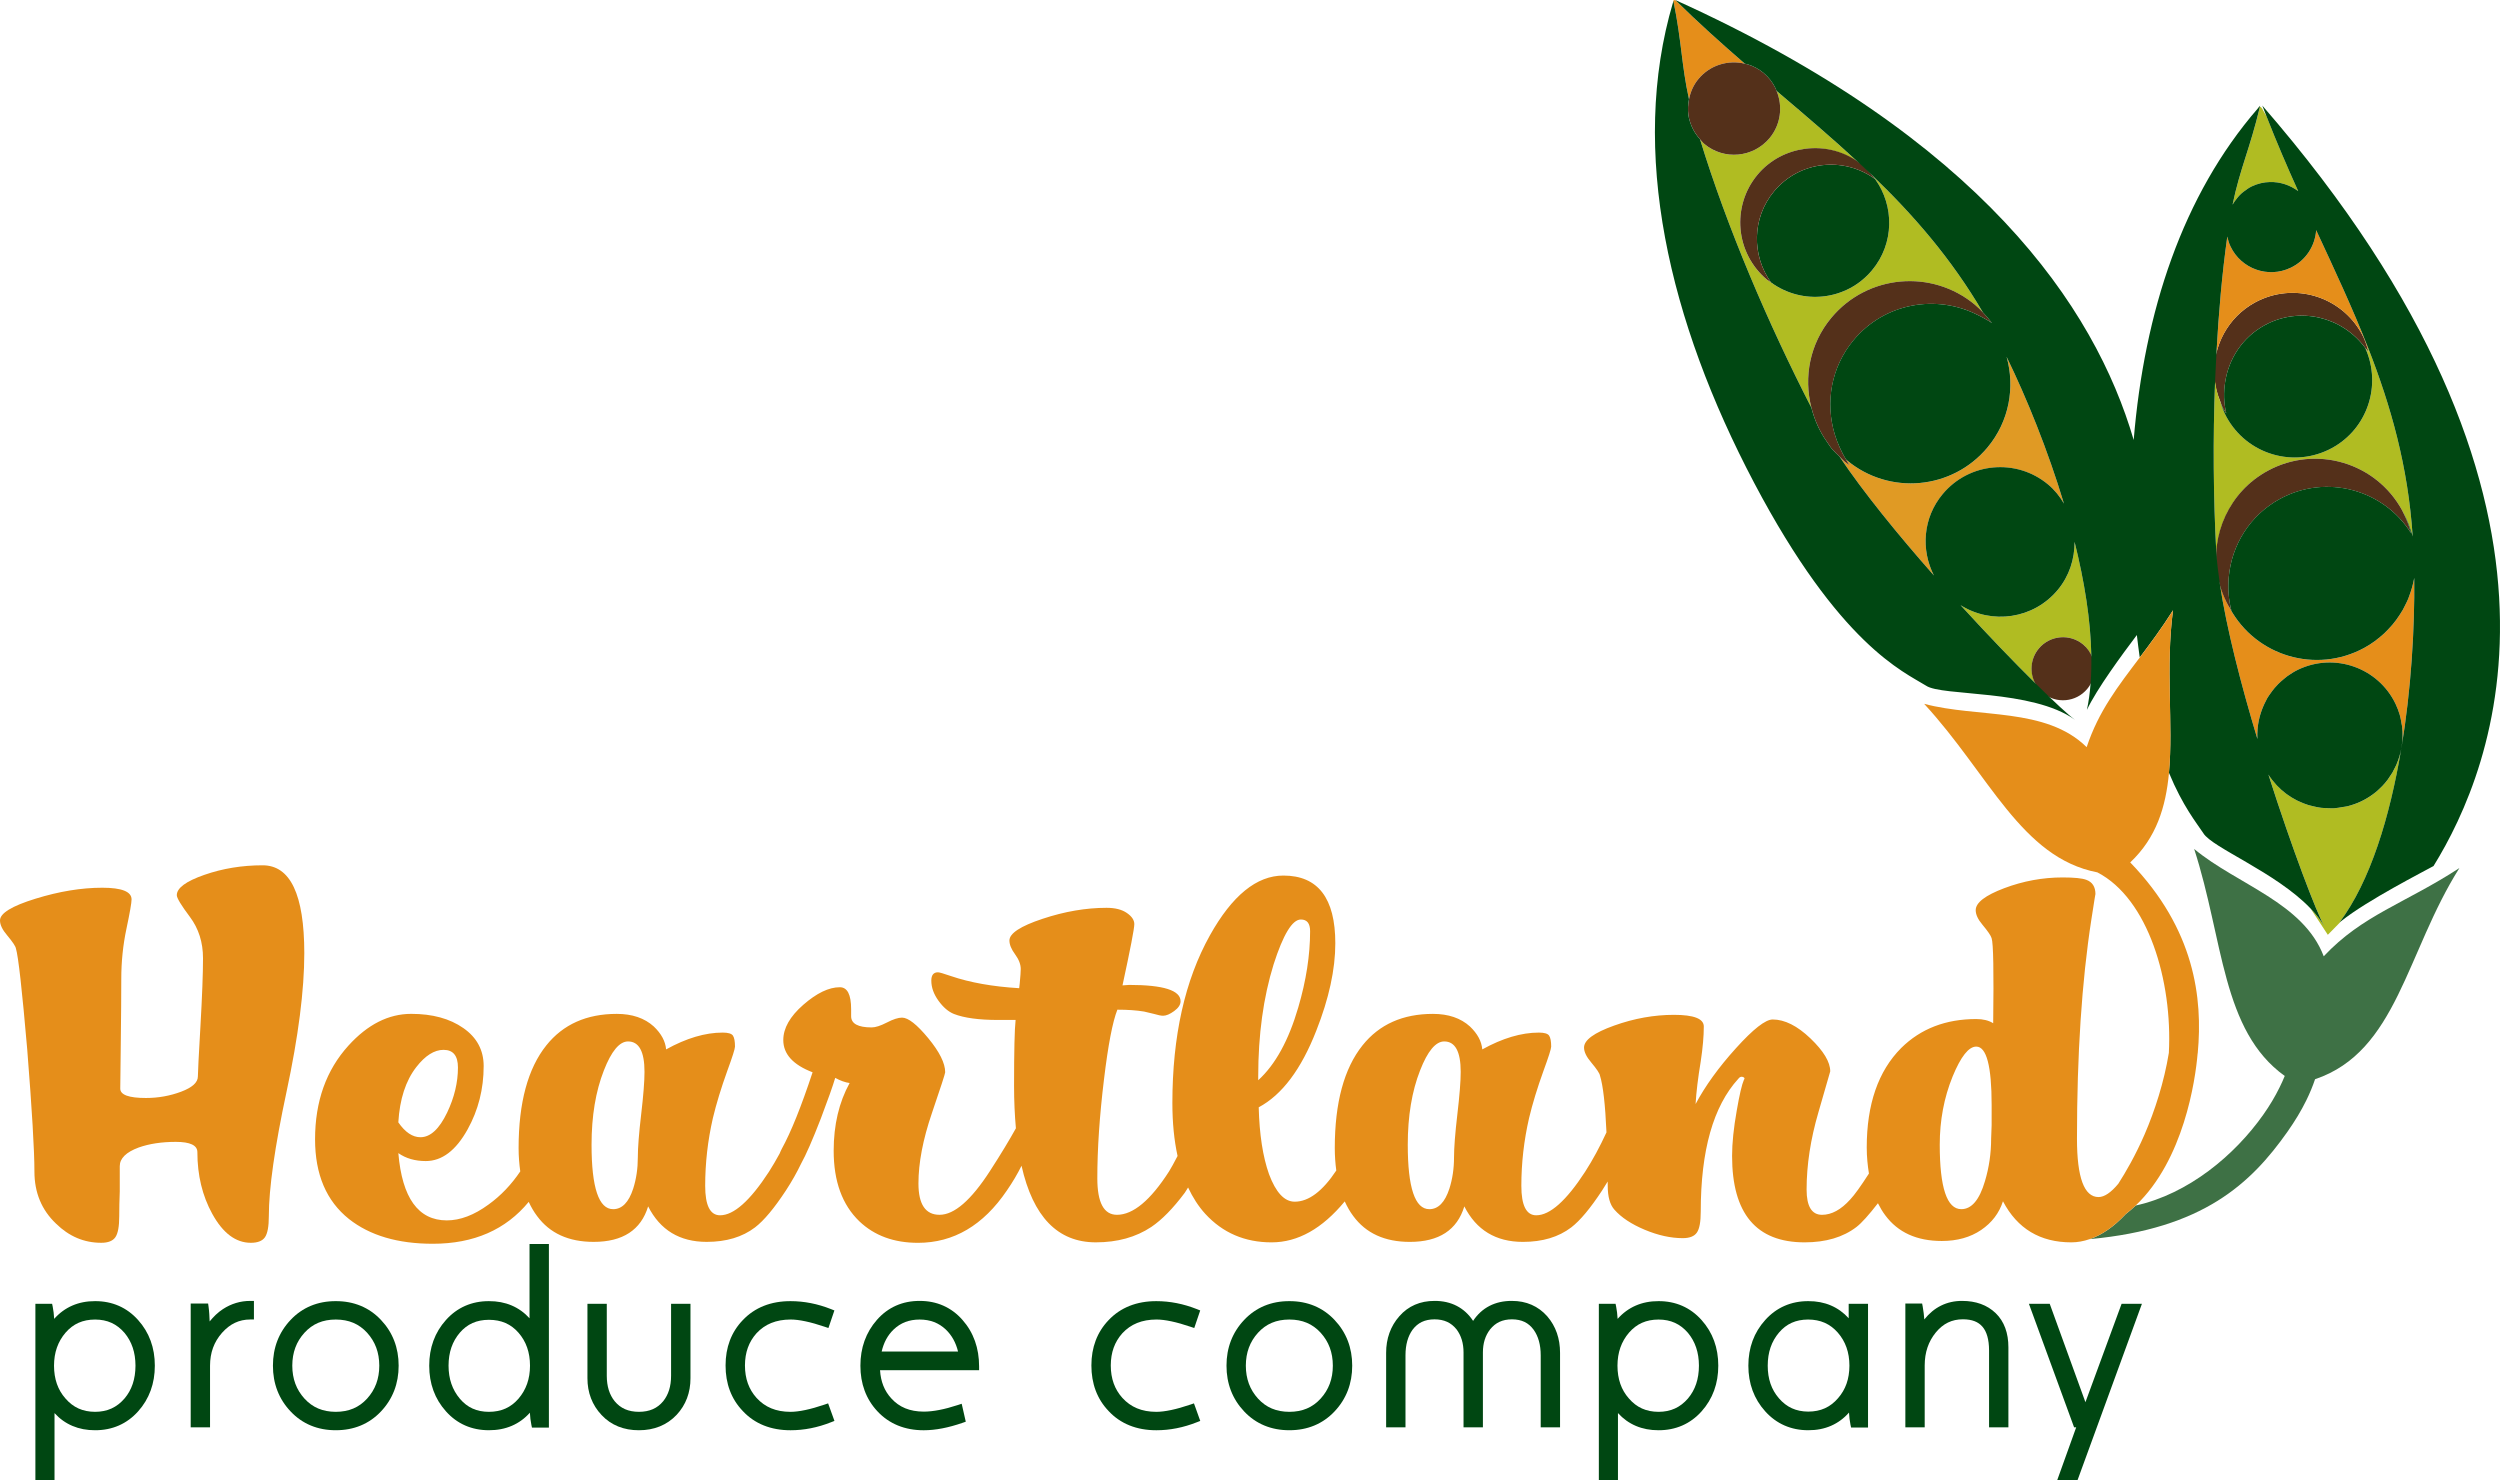 <?xml version="1.0" encoding="utf-8"?>
<!-- Generator: Adobe Illustrator 24.1.2, SVG Export Plug-In . SVG Version: 6.00 Build 0)  -->
<svg version="1.1" id="Layer_1" xmlns="http://www.w3.org/2000/svg" xmlns:xlink="http://www.w3.org/1999/xlink" x="0px" y="0px"
	 viewBox="0 0 165.864 98.217" style="enable-background:new 0 0 165.864 98.217;" xml:space="preserve">
<style type="text/css">
	.st0{fill:#B0BC22;}
	.st1{fill:#E58E1A;}
	.st2{fill:#E09A24;}
	.st3{fill:#3E7145;}
	.st4{fill:#54301A;}
	.st5{fill:#004712;}
</style>
<path class="st0" d="M117.404,9.162c-1.086,1.302-3.021,1.48-4.322,0.396c-0.113-0.095-0.197-0.208-0.292-0.315
	c1.812,5.914,4.556,12.296,7.389,17.809c-0.517-2.019-0.116-4.238,1.321-5.965c2.391-2.87,6.658-3.258,9.529-0.867
	c0.189,0.158,0.359,0.328,0.524,0.501l0.002-0.001c-2.113-3.598-4.63-6.483-7.367-9.109c0.072,0.088,0.146,0.175,0.213,0.267
	c0,0.001,0.001,0.002,0.002,0.004c1.288,1.787,1.276,4.275-0.198,6.046c-1.68,2.018-4.616,2.339-6.705,0.813
	c-0.04-0.029-0.083-0.052-0.123-0.083l-0.139-0.094c-1.05-0.874-1.646-2.09-1.761-3.352c-0.114-1.261,0.251-2.566,1.124-3.615
	c0.827-0.992,1.963-1.563,3.148-1.721c1.23-0.163,2.506,0.141,3.569,0.921c-1.755-1.627-3.586-3.18-5.451-4.765
	C118.289,7.049,118.158,8.256,117.404,9.162z"/>
<path class="st1" d="M112.058,6.582c0.096-0.48,0.293-0.944,0.629-1.347c0.771-0.928,1.975-1.274,3.074-1.009
	c-1.527-1.323-3.062-2.698-4.581-4.192c-0.153-0.076-0.183,0.027-0.18,0.121c0.01-0.03,0.016-0.061,0.024-0.092
	C111.59,2.842,111.554,4.294,112.058,6.582z"/>
<path class="st2" d="M131.865,29.687c-2.34,2.812-6.519,3.193-9.329,0.851c-0.022-0.018-0.041-0.039-0.062-0.058
	c0.082,0.13,0.147,0.269,0.239,0.394c-0.115-0.084-0.23-0.164-0.342-0.257c-0.123-0.103-0.222-0.223-0.335-0.333
	c1.599,2.389,3.907,5.217,6.274,7.902c-0.874-1.709-0.731-3.831,0.578-5.4c1.754-2.108,4.889-2.396,6.996-0.639
	c0.44,0.367,0.782,0.801,1.053,1.269c-1.067-3.539-2.46-6.978-3.809-9.747C133.699,25.693,133.313,27.947,131.865,29.687z"/>
<path class="st0" d="M136.521,39.142c-1.609,1.933-4.373,2.314-6.445,1.009c1.816,1.988,3.565,3.8,4.949,5.169
	c-0.373-0.724-0.315-1.627,0.24-2.293c0.738-0.886,2.059-1.007,2.945-0.268c0.247,0.206,0.417,0.462,0.542,0.736
	c-0.042-2.338-0.456-4.924-1.111-7.544C137.646,37.077,137.297,38.21,136.521,39.142z"/>
<path class="st3" d="M154.169,63.446c-1.352-3.562-5.732-4.746-8.596-7.121c1.959,6.043,1.818,12.055,6.01,15.061
	c-0.1,0.246-0.215,0.5-0.344,0.76c-0.297,0.605-0.662,1.217-1.084,1.814c-1.882,2.669-4.956,5.253-8.462,6.021
	c-0.21,0.199-0.429,0.389-0.659,0.566c-0.782,0.836-1.58,1.387-2.392,1.664c7.528-0.689,10.705-3.701,13.116-7.118
	c0.496-0.703,0.918-1.404,1.248-2.076c0.236-0.477,0.432-0.953,0.588-1.416c5.447-1.836,6.033-8.396,9.576-14.01
	C159.535,59.956,156.742,60.702,154.169,63.446z"/>
<path class="st1" d="M17.424,57.409c-1.363,0-2.654,0.211-3.869,0.635c-1.217,0.424-1.825,0.873-1.825,1.348
	c0,0.188,0.29,0.668,0.87,1.441c0.58,0.775,0.869,1.689,0.869,2.744c0,1.014-0.057,2.512-0.17,4.496
	c-0.115,1.982-0.171,3.1-0.171,3.348c0,0.393-0.37,0.729-1.108,1.008c-0.738,0.277-1.518,0.418-2.336,0.418
	c-1.137,0-1.705-0.207-1.705-0.621c0-0.102,0.012-1.084,0.034-2.943c0.022-1.861,0.034-3.307,0.034-4.34
	c0-1.137,0.113-2.242,0.341-3.318c0.227-1.074,0.341-1.725,0.341-1.953c0-0.516-0.648-0.775-1.943-0.775
	c-1.387,0-2.864,0.244-4.434,0.729C0.783,60.11,0,60.591,0,61.067c0,0.289,0.158,0.619,0.476,0.99
	c0.363,0.436,0.557,0.725,0.58,0.869c0.158,0.516,0.409,2.748,0.75,6.695c0.318,4.01,0.478,6.711,0.478,8.107
	c0,1.395,0.477,2.547,1.433,3.455c0.863,0.848,1.863,1.271,3,1.271c0.455,0,0.768-0.123,0.938-0.371
	c0.171-0.248,0.256-0.713,0.256-1.396c0-0.516,0.012-1.062,0.035-1.643c0-0.578,0-1.137,0-1.674c0-0.516,0.42-0.93,1.262-1.24
	c0.703-0.248,1.521-0.371,2.455-0.371c0.954,0,1.432,0.226,1.432,0.682c0,1.529,0.329,2.895,0.988,4.092
	c0.705,1.281,1.558,1.922,2.559,1.922c0.454,0,0.767-0.123,0.938-0.371c0.17-0.248,0.256-0.713,0.256-1.396
	c0-1.838,0.392-4.592,1.176-8.26c0.785-3.67,1.177-6.732,1.177-9.191C20.186,59.351,19.266,57.409,17.424,57.409z"/>
<path class="st4" d="M123.578,10.971c0.198,0.165,0.365,0.353,0.531,0.54C123.948,11.32,123.776,11.137,123.578,10.971z"/>
<polygon class="st4" points="124.404,11.881 124.401,11.877 124.403,11.88 "/>
<path class="st4" d="M138.808,43.6c-0.125-0.315-0.318-0.608-0.598-0.84c-0.887-0.739-2.207-0.618-2.945,0.268
	c-0.573,0.687-0.626,1.629-0.214,2.364c0.121,0.216,0.278,0.416,0.479,0.584c0.889,0.74,2.209,0.619,2.947-0.268
	C138.986,45.097,139.08,44.288,138.808,43.6z"/>
<path class="st5" d="M124.205,17.926c1.475-1.771,1.486-4.259,0.198-6.046c-2.09-1.523-5.024-1.203-6.702,0.814
	c-1.475,1.77-1.486,4.258-0.201,6.045C119.588,20.265,122.525,19.944,124.205,17.926z"/>
<path class="st4" d="M117.701,12.694c1.678-2.017,4.612-2.337,6.702-0.814c-0.001-0.002-0.002-0.002-0.002-0.004
	c-0.092-0.125-0.191-0.246-0.292-0.366c-0.166-0.188-0.333-0.375-0.531-0.54c-0.003-0.003-0.006-0.007-0.01-0.01
	c-1.107-0.922-2.494-1.263-3.818-1.087c-1.186,0.158-2.321,0.73-3.148,1.721c-0.873,1.049-1.238,2.355-1.124,3.615
	c0.115,1.261,0.711,2.478,1.761,3.352l0.139,0.094c0.04,0.031,0.083,0.054,0.123,0.083
	C116.214,16.952,116.226,14.464,117.701,12.694z"/>
<path class="st4" d="M117.868,6.031L117.868,6.031L117.868,6.031c-0.022-0.057-0.041-0.115-0.067-0.169
	c-0.185-0.381-0.445-0.732-0.793-1.021c-0.317-0.265-0.673-0.452-1.044-0.568c-0.066-0.021-0.135-0.031-0.202-0.047
	c-1.1-0.265-2.302,0.081-3.074,1.009c-0.337,0.403-0.534,0.868-0.629,1.348c-0.068,0.347-0.09,0.702-0.04,1.05
	c0.038,0.266,0.121,0.523,0.227,0.772c0.128,0.304,0.319,0.581,0.545,0.837c0.095,0.107,0.179,0.221,0.292,0.315
	c1.301,1.084,3.236,0.906,4.322-0.396C118.157,8.256,118.289,7.049,117.868,6.031z"/>
<path class="st4" d="M131.561,20.729c-0.003-0.003-0.005-0.006-0.008-0.009c-0.165-0.173-0.336-0.343-0.524-0.501
	c-2.871-2.391-7.139-2.003-9.529,0.867c-1.438,1.727-1.838,3.947-1.321,5.966c0.205,0.802,0.541,1.575,1.035,2.269
	c0.119,0.168,0.224,0.344,0.36,0.502c0.14,0.163,0.306,0.308,0.462,0.46c0.113,0.11,0.211,0.231,0.335,0.333
	c0.111,0.093,0.227,0.173,0.342,0.257c-0.092-0.125-0.157-0.264-0.239-0.394c-0.159-0.253-0.29-0.519-0.413-0.788
	c-0.131-0.285-0.241-0.578-0.331-0.875c-0.634-2.093-0.256-4.442,1.249-6.25c2.064-2.478,5.514-3.068,8.269-1.651
	c0.201,0.104,0.405,0.202,0.601,0.323c0.026,0.016,0.054,0.029,0.079,0.046c0.078,0.052,0.159,0.099,0.235,0.155
	C131.98,21.19,131.777,20.956,131.561,20.729z"/>
<path class="st1" d="M156.948,23.138l0.014-0.004c-0.011-0.015-0.023-0.029-0.034-0.044
	C156.934,23.105,156.941,23.122,156.948,23.138z"/>
<path class="st4" d="M157.071,23.102c-0.095-0.321-0.207-0.639-0.374-0.944c-1.377-2.533-4.551-3.472-7.086-2.092
	c-1.821,0.992-2.801,2.913-2.703,4.855c0.028,0.578,0.162,1.151,0.393,1.708c0.071,0.174,0.127,0.352,0.219,0.521
	c0.055,0.101,0.129,0.182,0.188,0.277c-0.174-0.694-0.184-1.403-0.076-2.089c0.242-1.544,1.151-2.963,2.631-3.767
	c2.319-1.262,5.145-0.551,6.666,1.517c0.011,0.015,0.023,0.029,0.034,0.044c0.064,0.088,0.138,0.162,0.196,0.254
	C157.133,23.292,157.099,23.197,157.071,23.102z"/>
<path class="st1" d="M147.278,38.743c0.439,2.936,1.402,6.673,2.491,10.288c-0.013-0.234-0.008-0.466,0.014-0.698
	c0.001-0.006,0.002-0.012,0.002-0.019c0.062-0.642,0.249-1.26,0.553-1.825c0.029-0.056,0.054-0.113,0.085-0.168
	c0.072-0.122,0.155-0.236,0.238-0.351c0.078-0.111,0.158-0.219,0.247-0.323c0.077-0.091,0.156-0.178,0.241-0.263
	c0.121-0.123,0.251-0.237,0.387-0.347c0.074-0.06,0.145-0.123,0.223-0.179c0.226-0.161,0.463-0.31,0.722-0.433
	c2.414-1.15,5.309-0.127,6.459,2.287c0.113,0.238,0.205,0.481,0.275,0.726c0.053,0.185,0.083,0.372,0.113,0.558
	c0.01,0.06,0.029,0.118,0.036,0.178c0.059,0.48,0.042,0.961-0.038,1.43c-0.002,0.012-0.002,0.025-0.004,0.038
	c0.646-3.882,0.888-7.919,0.854-11.297c-0.004,0.021-0.01,0.04-0.014,0.061c-0.074,0.403-0.188,0.797-0.336,1.18
	c-0.021,0.054-0.037,0.11-0.06,0.164c-0.06,0.144-0.131,0.282-0.201,0.421c-0.049,0.099-0.097,0.198-0.15,0.294
	c-0.069,0.121-0.145,0.238-0.221,0.354c-0.071,0.109-0.145,0.217-0.223,0.322c-0.076,0.103-0.155,0.203-0.237,0.301
	c-0.096,0.114-0.197,0.224-0.301,0.331c-0.08,0.083-0.159,0.167-0.245,0.247c-0.128,0.12-0.266,0.231-0.404,0.342
	c-0.075,0.058-0.145,0.121-0.223,0.177c-0.225,0.162-0.458,0.313-0.708,0.449c-3.189,1.735-7.18,0.558-8.912-2.632
	c-0.007-0.012-0.011-0.024-0.018-0.036c-0.033-0.054-0.068-0.107-0.1-0.164C147.576,39.699,147.409,39.224,147.278,38.743z"/>
<path class="st0" d="M159.314,49.692c-0.066,0.351-0.173,0.693-0.313,1.021c-0.006,0.014-0.01,0.028-0.016,0.042
	c-0.05,0.113-0.11,0.222-0.168,0.331c-0.029,0.055-0.054,0.113-0.085,0.168c-0.05,0.085-0.109,0.164-0.164,0.247
	c-0.049,0.073-0.093,0.149-0.146,0.22c-0.112,0.149-0.232,0.292-0.362,0.429c-0.001,0.001-0.001,0.001-0.002,0.002
	c-0.392,0.411-0.863,0.76-1.407,1.018c-0.29,0.139-0.587,0.242-0.887,0.318c-0.122,0.031-0.244,0.039-0.366,0.061
	c-0.176,0.03-0.352,0.066-0.528,0.076c-0.166,0.011-0.329-0.002-0.493-0.009c-0.128-0.006-0.256-0.005-0.382-0.021
	c-0.198-0.023-0.391-0.069-0.584-0.117c-0.084-0.021-0.168-0.037-0.249-0.062c-0.222-0.067-0.434-0.155-0.643-0.253
	c-0.045-0.021-0.091-0.04-0.136-0.063c-0.229-0.116-0.446-0.252-0.656-0.404c-0.018-0.013-0.037-0.026-0.055-0.04
	c-0.222-0.165-0.428-0.351-0.62-0.555c-0.005-0.006-0.009-0.011-0.014-0.016c-0.197-0.212-0.376-0.441-0.535-0.691
	c-0.001-0.002-0.002-0.003-0.003-0.004c1.571,4.919,3.192,9.157,3.719,10.087c-0.24-0.423-0.562-0.825-0.929-1.21l1.151,1.753
	l0.901-0.917c-0.043,0.034-0.092,0.07-0.132,0.104C157.262,58.479,158.559,54.2,159.314,49.692z"/>
<path class="st0" d="M147.04,36.603c0.002,0.042,0.009,0.091,0.012,0.134c0.096-2.23,1.302-4.358,3.406-5.504
	c3.189-1.734,7.186-0.554,8.92,2.637c0.023,0.043,0.038,0.087,0.06,0.13c0.015,0.025,0.032,0.049,0.046,0.075
	c0.267,0.491,0.458,1.002,0.589,1.519c-0.306-4.633-1.445-8.656-2.954-12.506l-0.048,0.014c0.028,0.096,0.062,0.19,0.087,0.286
	c-0.059-0.092-0.133-0.166-0.196-0.254l-0.014,0.004c1.064,2.427,0.135,5.3-2.233,6.588c-2.504,1.361-5.635,0.437-6.996-2.064
	c-0.182-0.334-0.316-0.681-0.418-1.032c-0.18-0.435-0.282-0.881-0.34-1.331C146.813,29.154,146.848,33.029,147.04,36.603z"/>
<path class="st0" d="M149.794,7.2c0.033-0.039,0.065-0.08,0.1-0.119C149.839,7.097,149.807,7.163,149.794,7.2z"/>
<path class="st0" d="M148.443,13.123c0.074-0.09,0.151-0.178,0.237-0.26c0.058-0.053,0.119-0.102,0.183-0.151
	c0.163-0.131,0.338-0.252,0.537-0.347c0.39-0.186,0.799-0.279,1.203-0.288c0.674-0.015,1.335,0.202,1.874,0.605
	c-0.726-1.604-1.436-3.253-2.105-4.969c-0.095-0.156-0.169-0.283-0.194-0.335c-0.102-0.209-0.181-0.286-0.24-0.3
	c-0.664,2.795-1.316,4.091-1.815,6.496C148.214,13.414,148.321,13.265,148.443,13.123z"/>
<path class="st1" d="M149.611,20.066c2.535-1.38,5.709-0.441,7.086,2.092c0.167,0.305,0.279,0.623,0.374,0.944l0.048-0.014
	c-1.032-2.634-2.232-5.194-3.451-7.818c-0.072,1.041-0.683,2.014-1.691,2.495c-1.492,0.713-3.279,0.08-3.99-1.411
	c-0.102-0.214-0.168-0.436-0.215-0.658c0,0,0,0,0,0c-0.346,2.467-0.575,5.078-0.719,7.723
	C147.384,22.038,148.266,20.798,149.611,20.066z"/>
<path class="st5" d="M6.31,86.325c-1.107-0.006-2.03,0.402-2.716,1.176c-0.018-0.292-0.046-0.566-0.096-0.801l-0.041-0.199H3.254
	H2.348v11.717h0.25h1.019v-4.465c0.679,0.748,1.596,1.142,2.694,1.137c1.138,0.002,2.109-0.422,2.85-1.25
	c0.741-0.824,1.113-1.852,1.111-3.033c0.002-1.182-0.37-2.207-1.111-3.031C8.42,86.747,7.448,86.321,6.31,86.325z M8.265,92.781
	L8.264,92.78c-0.516,0.6-1.142,0.885-1.953,0.889c-0.824-0.004-1.457-0.291-1.971-0.889l-0.002-0.002
	c-0.5-0.57-0.752-1.279-0.754-2.172c0.002-0.877,0.256-1.594,0.764-2.189c0.508-0.586,1.137-0.869,1.963-0.871
	c0.811,0.002,1.436,0.289,1.951,0.885c0.482,0.582,0.725,1.295,0.727,2.176C8.986,91.5,8.744,92.211,8.265,92.781z"/>
<path class="st5" d="M14.79,86.854c-0.34,0.221-0.625,0.505-0.881,0.818c-0.013-0.315-0.024-0.63-0.071-0.973l-0.03-0.215H13.59
	h-0.938v8.213h0.25h1.033v-4.092c0.002-0.865,0.264-1.574,0.794-2.178c0.534-0.6,1.138-0.881,1.868-0.885h0.25v-0.25V86.56v-0.25
	h-0.25C15.953,86.31,15.344,86.493,14.79,86.854z"/>
<path class="st5" d="M22.278,86.325c-1.198-0.004-2.219,0.418-2.998,1.246c-0.779,0.822-1.175,1.852-1.172,3.035
	c-0.003,1.186,0.393,2.215,1.173,3.037c0.778,0.828,1.799,1.248,2.997,1.246c1.197,0.002,2.218-0.418,2.997-1.246
	c0.779-0.822,1.175-1.852,1.173-3.037c0.002-1.184-0.394-2.213-1.173-3.035C24.496,86.743,23.476,86.321,22.278,86.325z
	 M24.357,92.79c-0.539,0.59-1.208,0.875-2.079,0.879c-0.872-0.004-1.542-0.291-2.079-0.879c-0.539-0.596-0.805-1.307-0.807-2.184
	c0.002-0.875,0.267-1.588,0.807-2.184c0.537-0.588,1.207-0.875,2.079-0.877c0.871,0.002,1.54,0.289,2.079,0.877
	c0.538,0.596,0.805,1.309,0.807,2.184C25.162,91.483,24.896,92.194,24.357,92.79z"/>
<path class="st5" d="M35.132,82.532v4.93c-0.68-0.749-1.595-1.143-2.694-1.137c-1.138-0.004-2.111,0.422-2.85,1.25
	c-0.741,0.824-1.113,1.85-1.111,3.031c-0.002,1.182,0.37,2.209,1.111,3.031c0.738,0.83,1.712,1.254,2.85,1.252
	c1.111,0.005,2.035-0.397,2.717-1.162c0.018,0.287,0.046,0.557,0.096,0.787l0.041,0.199h0.203h0.922V82.782v-0.25h-0.25H35.132z
	 M34.4,92.796c-0.508,0.586-1.137,0.869-1.963,0.873c-0.815-0.004-1.432-0.285-1.928-0.871c-0.5-0.594-0.748-1.311-0.75-2.191
	c0.002-0.891,0.251-1.605,0.748-2.189c0.496-0.574,1.115-0.852,1.93-0.855c0.826,0.002,1.457,0.281,1.964,0.857
	c0.507,0.584,0.761,1.299,0.763,2.188C35.162,91.485,34.908,92.202,34.4,92.796z"/>
<path class="st5" d="M44.523,86.501v4.777c0,0.705-0.178,1.256-0.52,1.684c-0.392,0.474-0.902,0.703-1.612,0.707
	c-0.711-0.004-1.221-0.233-1.613-0.707c-0.343-0.428-0.52-0.979-0.521-1.684v-4.777h-0.25h-1.033v4.938
	c-0.002,0.949,0.314,1.783,0.939,2.443c0.627,0.672,1.475,1.012,2.479,1.008c1.003,0.002,1.859-0.342,2.501-1.023l0.001-0.002
	c0.609-0.652,0.918-1.477,0.916-2.426v-4.688v-0.25h-0.25H44.523z"/>
<path class="st5" d="M55.025,93.337l-0.084-0.23l-0.232,0.08c-0.955,0.326-1.72,0.482-2.271,0.482
	c-0.959-0.004-1.684-0.309-2.246-0.926c-0.511-0.57-0.766-1.271-0.768-2.152c0.002-0.867,0.256-1.564,0.767-2.136
	c0.561-0.604,1.292-0.907,2.263-0.911c0.552,0,1.315,0.158,2.271,0.484l0.236,0.08l0.081-0.236l0.316-0.93l-0.222-0.088
	c-0.89-0.352-1.786-0.529-2.684-0.529c-1.3-0.004-2.38,0.42-3.174,1.262l0.001-0.002c-0.762,0.793-1.144,1.814-1.141,3.006
	c-0.003,1.202,0.378,2.227,1.139,3.02h-0.001c0.001,0,0.001,0.001,0.001,0.001l0.001,0.001c0.793,0.853,1.874,1.279,3.173,1.277
	c0.897,0,1.794-0.178,2.685-0.531l0.225-0.088l-0.082-0.229L55.025,93.337z"/>
<path class="st5" d="M61.014,86.31c-1.137-0.004-2.107,0.426-2.836,1.26c-0.729,0.83-1.096,1.857-1.094,3.037
	c-0.002,1.193,0.374,2.217,1.123,3.02c0.781,0.842,1.83,1.266,3.079,1.264c0.782,0,1.64-0.168,2.578-0.494l0.211-0.074l-0.05-0.217
	l-0.221-0.973l-0.262,0.086c-0.889,0.293-1.645,0.436-2.257,0.436c-0.93-0.004-1.621-0.293-2.15-0.877l-0.003-0.004
	c-0.457-0.496-0.698-1.11-0.745-1.867h6.572v-0.25c0.001-1.211-0.367-2.256-1.103-3.086C63.123,86.735,62.151,86.306,61.014,86.31z
	 M58.494,89.669c0.138-0.596,0.396-1.081,0.797-1.465c0.463-0.439,1.018-0.656,1.723-0.658c0.704,0.002,1.264,0.219,1.732,0.658
	c0.404,0.385,0.67,0.871,0.816,1.465H58.494z"/>
<path class="st5" d="M79.297,93.337l-0.084-0.23l-0.232,0.08c-0.956,0.326-1.72,0.482-2.271,0.482
	c-0.96-0.004-1.685-0.309-2.246-0.926c-0.511-0.57-0.767-1.271-0.769-2.152c0.002-0.867,0.257-1.564,0.768-2.136
	c0.562-0.604,1.292-0.907,2.263-0.911c0.551,0,1.314,0.158,2.271,0.484l0.236,0.08l0.08-0.236l0.316-0.93l-0.221-0.088
	c-0.891-0.352-1.787-0.529-2.684-0.529c-1.3-0.004-2.381,0.42-3.174,1.26c-0.761,0.793-1.143,1.814-1.141,3.006
	c-0.002,1.202,0.378,2.227,1.139,3.02h-0.001l0.001,0.001c0,0,0,0.001,0,0.001c0.793,0.853,1.874,1.279,3.174,1.277
	c0.896,0,1.793-0.178,2.684-0.531l0.226-0.088l-0.083-0.229L79.297,93.337z"/>
<path class="st5" d="M85.543,86.325c-1.199-0.004-2.219,0.418-2.998,1.246c-0.779,0.822-1.175,1.852-1.172,3.035
	c-0.003,1.186,0.393,2.215,1.172,3.037c0.779,0.828,1.799,1.248,2.998,1.246c1.197,0.002,2.218-0.418,2.997-1.246
	c0.779-0.822,1.175-1.852,1.173-3.037c0.002-1.184-0.394-2.213-1.173-3.035C87.761,86.743,86.74,86.321,85.543,86.325z
	 M87.621,92.79c-0.539,0.59-1.207,0.875-2.078,0.879c-0.872-0.004-1.542-0.291-2.08-0.879c-0.539-0.596-0.805-1.307-0.807-2.184
	c0.002-0.875,0.268-1.588,0.807-2.184c0.538-0.588,1.208-0.875,2.08-0.877c0.871,0.002,1.539,0.289,2.078,0.877
	c0.539,0.596,0.805,1.309,0.807,2.184C88.426,91.483,88.16,92.194,87.621,92.79z"/>
<path class="st5" d="M102.658,87.337c-0.598-0.682-1.404-1.031-2.348-1.027c-1.111-0.009-2.003,0.452-2.576,1.326
	c-0.572-0.873-1.458-1.335-2.561-1.326c-0.942-0.004-1.744,0.34-2.331,1.014c-0.585,0.662-0.88,1.49-0.878,2.435v4.938h0.25h1.034
	v-4.777c0-0.708,0.161-1.264,0.465-1.693c0.353-0.469,0.809-0.691,1.46-0.695c0.642,0.004,1.101,0.218,1.463,0.666
	c0.307,0.412,0.463,0.912,0.463,1.531v4.969h0.25h1.035v-4.969c0-0.617,0.16-1.117,0.476-1.529c0.364-0.45,0.818-0.664,1.449-0.668
	c0.654,0.004,1.102,0.227,1.443,0.693c0.305,0.43,0.467,0.986,0.467,1.695v4.777h0.25h1.033v-4.938
	c0.002-0.943-0.279-1.764-0.844-2.42L102.658,87.337z"/>
<path class="st5" d="M110.039,86.325c-1.107-0.006-2.031,0.402-2.717,1.177c-0.019-0.293-0.047-0.566-0.096-0.802l-0.041-0.199
	h-0.203h-0.906v11.717h0.25h1.018v-4.467c0.68,0.75,1.596,1.144,2.695,1.139c1.137,0.002,2.109-0.422,2.85-1.25
	c0.74-0.824,1.113-1.852,1.111-3.033c0.002-1.182-0.371-2.207-1.111-3.031C112.148,86.747,111.175,86.321,110.039,86.325z
	 M111.99,92.782c-0.516,0.598-1.142,0.883-1.951,0.887c-0.824-0.004-1.457-0.291-1.971-0.889l-0.002-0.002
	c-0.502-0.57-0.752-1.279-0.754-2.172c0.002-0.877,0.256-1.594,0.764-2.189c0.508-0.586,1.137-0.869,1.963-0.871
	c0.81,0.002,1.436,0.289,1.951,0.885c0.48,0.582,0.725,1.295,0.727,2.176C112.714,91.501,112.47,92.212,111.99,92.782z"/>
<path class="st5" d="M122.652,86.501v0.959c-0.677-0.747-1.587-1.141-2.678-1.135c-1.139-0.004-2.113,0.422-2.857,1.25
	c-0.746,0.822-1.123,1.85-1.121,3.031c-0.002,1.184,0.375,2.209,1.121,3.033c0.744,0.828,1.719,1.254,2.857,1.25
	c1.104,0.006,2.021-0.4,2.699-1.171c0.019,0.29,0.046,0.561,0.096,0.796l0.043,0.197h0.201h0.922v-7.961v-0.25h-0.25H122.652z
	 M121.947,92.763l-0.002,0.002c-0.516,0.598-1.146,0.885-1.971,0.889c-0.812-0.004-1.439-0.289-1.955-0.889
	c-0.492-0.572-0.738-1.277-0.738-2.158c0-0.891,0.25-1.609,0.748-2.197c0.496-0.582,1.113-0.861,1.93-0.865
	c0.826,0.004,1.457,0.285,1.971,0.867c0.512,0.59,0.77,1.307,0.771,2.195C122.699,91.487,122.447,92.19,121.947,92.763z"/>
<path class="st5" d="M130.181,86.31c-1.021-0.006-1.875,0.426-2.512,1.229c-0.02-0.275-0.052-0.556-0.105-0.849l-0.039-0.205h-0.207
	h-0.906v8.213h0.25h1.033v-4.108c0.002-0.869,0.246-1.584,0.736-2.186c0.492-0.596,1.066-0.871,1.799-0.875
	c0.615,0.002,1.021,0.172,1.297,0.492c0.277,0.32,0.438,0.836,0.438,1.576v5.1h0.25h1.033v-5.307
	c0.002-0.941-0.275-1.719-0.844-2.268C131.841,86.577,131.081,86.308,130.181,86.31z"/>
<polygon class="st5" points="140.935,86.501 140.759,86.501 138.359,93.03 135.99,86.501 135.814,86.501 134.609,86.501 
	137.607,94.696 137.747,94.696 136.482,98.216 136.837,98.216 137.83,98.216 142.107,86.501 141.749,86.501 "/>
<path class="st5" d="M150.261,21.572c-1.48,0.804-2.389,2.223-2.631,3.767c-0.108,0.686-0.098,1.395,0.076,2.089
	c-0.059-0.095-0.133-0.176-0.188-0.277c-0.092-0.169-0.147-0.347-0.219-0.521c0.102,0.352,0.236,0.698,0.418,1.032
	c1.361,2.501,4.492,3.425,6.996,2.064c2.368-1.288,3.298-4.162,2.233-6.588c-0.007-0.016-0.014-0.033-0.02-0.049
	C155.406,21.021,152.58,20.31,150.261,21.572z"/>
<path class="st4" d="M159.438,34c-0.022-0.043-0.036-0.087-0.06-0.13c-1.734-3.191-5.73-4.371-8.92-2.637
	c-2.566,1.397-3.826,4.253-3.322,6.977c0.123,0.664,0.348,1.32,0.688,1.946c0.031,0.057,0.066,0.109,0.1,0.164
	c0.041,0.066,0.08,0.132,0.121,0.198c-0.191-0.741-0.242-1.496-0.175-2.236c0.192-2.111,1.393-4.09,3.395-5.181
	c3.062-1.667,6.867-0.638,8.699,2.275C159.843,34.908,159.667,34.446,159.438,34z"/>
<path class="st5" d="M150.091,7.002c0.091,0.241,0.188,0.473,0.28,0.711c0.67,1.716,1.38,3.366,2.105,4.969
	c-0.539-0.404-1.2-0.621-1.874-0.605c-0.404,0.009-0.814,0.102-1.203,0.288c-0.198,0.094-0.371,0.218-0.537,0.347
	c-0.062,0.05-0.126,0.097-0.183,0.151c-0.088,0.08-0.161,0.171-0.237,0.26c-0.119,0.143-0.23,0.292-0.321,0.453v-0.002
	c0.499-2.404,1.151-3.7,1.815-6.496c0.006-0.025,0.012-0.045,0.018-0.071c-0.021,0.024-0.04,0.049-0.061,0.073
	c-0.034,0.039-0.066,0.08-0.1,0.119c-4.989,5.761-7.524,13.471-8.232,21.992C138.978,20.343,131.408,9.159,111.146,0
	c0.012,0.011,0.023,0.022,0.034,0.033c1.52,1.494,3.054,2.87,4.581,4.192c0.067,0.016,0.136,0.026,0.202,0.047
	c0.371,0.116,0.727,0.303,1.044,0.568c0.348,0.289,0.608,0.64,0.793,1.021c0.026,0.055,0.045,0.113,0.067,0.169
	c1.865,1.584,3.696,3.137,5.451,4.765c0.291,0.27,0.583,0.54,0.869,0.814c2.737,2.627,5.254,5.511,7.367,9.109
	c0.002,0.003,0.004,0.006,0.006,0.01c0.216,0.227,0.419,0.462,0.601,0.709c-0.076-0.056-0.157-0.102-0.235-0.155
	c-0.025-0.017-0.053-0.03-0.079-0.046c-0.195-0.121-0.4-0.219-0.601-0.323c-2.755-1.417-6.204-0.826-8.269,1.651
	c-1.505,1.809-1.883,4.157-1.249,6.25c0.09,0.298,0.2,0.59,0.331,0.875c0.123,0.269,0.254,0.535,0.413,0.788
	c0.021,0.019,0.04,0.039,0.062,0.058c2.811,2.342,6.989,1.961,9.329-0.851c1.448-1.739,1.834-3.993,1.264-6.018
	c1.349,2.769,2.741,6.208,3.809,9.747v0c-0.27-0.468-0.612-0.902-1.053-1.27c-2.107-1.757-5.242-1.469-6.996,0.639
	c-1.309,1.569-1.452,3.689-0.579,5.399c-2.367-2.685-4.675-5.512-6.273-7.901c-0.156-0.152-0.322-0.297-0.462-0.46
	c-0.137-0.158-0.241-0.334-0.36-0.502c-0.494-0.694-0.83-1.467-1.035-2.269v0c-2.833-5.513-5.576-11.895-7.389-17.809
	c-0.226-0.256-0.417-0.533-0.545-0.837c-0.105-0.25-0.188-0.506-0.227-0.772c-0.05-0.349-0.028-0.703,0.04-1.05c0,0,0-0.001,0-0.001
	c-0.504-2.288-0.468-3.74-1.033-6.52c-0.009,0.03-0.015,0.061-0.024,0.092c-2.927,9.889-0.272,21.151,5.38,31.881
	c5.67,10.76,9.924,12.537,11.404,13.457c1.045,0.726,7.041,0.223,9.885,2.268c-0.415-0.298-1.377-1.185-2.645-2.439
	c-1.384-1.369-3.133-3.181-4.949-5.169c2.072,1.305,4.836,0.923,6.445-1.009c0.776-0.932,1.125-2.065,1.12-3.191v0
	c0.655,2.62,1.069,5.206,1.111,7.544c0.023,1.29-0.058,2.511-0.294,3.605c0.66-1.395,2.305-3.628,3.315-4.968
	c0.059,0.518,0.124,1.01,0.191,1.488c0.706-0.935,1.45-1.932,2.208-3.132c-0.511,3.849,0.027,7.566-0.27,10.781
	c0.918,2.22,1.836,3.335,2.283,4.013c0.559,0.945,4.824,2.6,7.104,4.985c0.367,0.385,0.689,0.787,0.929,1.21
	c-0.526-0.93-2.148-5.168-3.719-10.087c0.001,0.001,0.002,0.002,0.003,0.004c0.159,0.249,0.339,0.479,0.535,0.691
	c0.005,0.005,0.009,0.011,0.014,0.016c0.191,0.204,0.399,0.389,0.62,0.555c0.018,0.014,0.037,0.027,0.055,0.04
	c0.209,0.153,0.428,0.287,0.656,0.404c0.045,0.022,0.091,0.042,0.136,0.063c0.208,0.099,0.422,0.184,0.643,0.253
	c0.081,0.025,0.165,0.042,0.249,0.062c0.192,0.049,0.387,0.093,0.584,0.117c0.126,0.016,0.254,0.015,0.382,0.021
	c0.164,0.007,0.328,0.019,0.493,0.009c0.177-0.011,0.353-0.046,0.528-0.076c0.122-0.021,0.245-0.03,0.366-0.061
	c0.3-0.077,0.597-0.18,0.887-0.318c0.544-0.26,1.016-0.607,1.407-1.018c0.001-0.001,0.001-0.001,0.002-0.002
	c0.13-0.137,0.25-0.279,0.362-0.429c0.053-0.07,0.097-0.146,0.146-0.22c0.055-0.083,0.114-0.162,0.164-0.247
	c0.031-0.055,0.056-0.113,0.085-0.168c0.058-0.109,0.118-0.218,0.168-0.331c0.006-0.014,0.01-0.028,0.016-0.042
	c0.14-0.329,0.246-0.671,0.313-1.024c0,0.001,0,0.001,0,0.002c-0.755,4.508-2.052,8.787-4.102,11.516
	c0.04-0.034,0.089-0.07,0.132-0.104c1.702-1.366,5.52-3.312,6.112-3.644C165.472,50.963,172.828,33.19,150.091,7.002z
	 M159.322,49.642c0.002-0.012,0.002-0.025,0.004-0.038c0.08-0.469,0.097-0.95,0.038-1.43c-0.007-0.06-0.026-0.119-0.036-0.178
	c-0.029-0.187-0.061-0.374-0.113-0.558c-0.071-0.245-0.162-0.488-0.275-0.726c-1.15-2.414-4.045-3.437-6.459-2.287
	c-0.259,0.124-0.496,0.272-0.722,0.433c-0.078,0.056-0.148,0.119-0.223,0.179c-0.136,0.11-0.266,0.225-0.387,0.347
	c-0.084,0.085-0.165,0.172-0.241,0.263c-0.089,0.104-0.169,0.213-0.247,0.323c-0.082,0.115-0.167,0.229-0.238,0.351
	c-0.031,0.054-0.055,0.113-0.085,0.168c-0.3,0.565-0.492,1.184-0.553,1.825c0,0.006-0.001,0.013-0.002,0.019
	c-0.021,0.231-0.025,0.464-0.014,0.698c-1.089-3.615-2.052-7.353-2.491-10.288c-0.107-0.721-0.188-1.398-0.226-2.006
	c-0.003-0.042-0.01-0.092-0.012-0.134c-0.192-3.574-0.227-7.449-0.08-11.304c0.024-0.628,0.058-1.255,0.092-1.881
	c0.144-2.645,0.373-5.255,0.719-7.723v0c0.047,0.222,0.112,0.443,0.215,0.658c0.711,1.491,2.498,2.124,3.99,1.411
	c1.009-0.481,1.619-1.455,1.691-2.495c1.219,2.624,2.419,5.184,3.451,7.818c1.509,3.85,2.649,7.872,2.954,12.505
	c-0.131-0.517-0.321-1.028-0.589-1.519c-0.014-0.026-0.031-0.049-0.046-0.075c0.229,0.446,0.405,0.908,0.526,1.375
	c-1.832-2.913-5.637-3.942-8.699-2.275c-2.003,1.09-3.203,3.069-3.395,5.181c-0.067,0.74-0.017,1.496,0.175,2.236
	c-0.041-0.066-0.08-0.132-0.121-0.198c0.007,0.012,0.011,0.024,0.018,0.036c1.732,3.19,5.723,4.367,8.912,2.632
	c0.249-0.135,0.483-0.288,0.708-0.449c0.077-0.056,0.148-0.119,0.223-0.177c0.139-0.11,0.276-0.222,0.404-0.342
	c0.086-0.08,0.165-0.163,0.245-0.247c0.104-0.107,0.205-0.217,0.301-0.331c0.082-0.098,0.161-0.199,0.237-0.301
	c0.078-0.105,0.151-0.213,0.223-0.322c0.076-0.117,0.151-0.233,0.221-0.354c0.054-0.096,0.102-0.195,0.15-0.294
	c0.069-0.139,0.142-0.277,0.201-0.421c0.022-0.054,0.038-0.109,0.06-0.164c0.146-0.383,0.262-0.777,0.336-1.18
	c0.004-0.021,0.01-0.04,0.014-0.061C160.21,41.724,159.968,45.76,159.322,49.642z"/>
<path class="st1" d="M141.331,57.218c1.734-1.637,2.361-3.667,2.572-5.948c0.297-3.215-0.241-6.932,0.27-10.781
	c-0.758,1.2-1.502,2.198-2.208,3.132c-1.45,1.92-2.723,3.549-3.524,5.949c-2.715-2.67-7.189-1.916-10.783-2.875
	c4.307,4.67,6.434,10.207,11.494,11.183c3.373,1.747,4.991,7.201,4.742,11.975c-0.312,1.916-0.927,3.834-1.609,5.408
	c-0.61,1.406-1.263,2.525-1.744,3.274c-0.482,0.581-0.921,0.884-1.311,0.884c-0.955,0-1.432-1.291-1.432-3.875
	c0-5.58,0.318-10.426,0.955-14.539c0.182-1.178,0.271-1.736,0.271-1.674c0-0.496-0.205-0.816-0.613-0.961
	c-0.273-0.103-0.797-0.156-1.568-0.156c-1.318,0-2.609,0.238-3.871,0.713c-1.262,0.477-1.893,0.961-1.893,1.457
	c0,0.291,0.148,0.611,0.443,0.961c0.363,0.436,0.568,0.734,0.613,0.9c0.115,0.33,0.148,2.211,0.104,5.641
	c-0.297-0.186-0.672-0.277-1.125-0.277c-2.023,0-3.684,0.641-4.979,1.922c-1.523,1.529-2.285,3.731-2.285,6.602
	c0,0.625,0.06,1.188,0.146,1.725c-0.543,0.845-0.959,1.424-1.237,1.717c-0.613,0.682-1.24,1.023-1.875,1.023
	c-0.682,0-1.024-0.559-1.024-1.674c0-1.633,0.262-3.344,0.785-5.131c0.521-1.787,0.783-2.691,0.783-2.713
	c0-0.619-0.438-1.348-1.312-2.186c-0.875-0.836-1.711-1.256-2.506-1.256c-0.479,0-1.291,0.637-2.439,1.908
	c-1.148,1.27-2.039,2.506-2.676,3.703c0.045-0.785,0.158-1.725,0.34-2.82c0.137-0.91,0.205-1.684,0.205-2.326
	c0-0.516-0.66-0.773-1.977-0.773c-1.32,0-2.645,0.236-3.973,0.713c-1.33,0.475-1.996,0.961-1.996,1.457
	c0,0.289,0.16,0.619,0.479,0.992c0.363,0.434,0.557,0.723,0.578,0.867c0.206,0.656,0.35,1.918,0.432,3.769
	c-0.439,0.95-0.91,1.828-1.42,2.618c-1.25,1.922-2.33,2.883-3.24,2.883c-0.658,0-0.988-0.652-0.988-1.953
	c0-1.508,0.17-3.008,0.512-4.496c0.226-0.949,0.545-1.994,0.955-3.131c0.34-0.93,0.512-1.467,0.512-1.611
	c0-0.352-0.047-0.594-0.137-0.729c-0.092-0.135-0.318-0.201-0.682-0.201c-1.16,0-2.41,0.371-3.752,1.115
	c-0.045-0.537-0.318-1.043-0.818-1.52c-0.613-0.557-1.432-0.836-2.455-0.836c-2.001,0-3.558,0.695-4.671,2.086
	c-1.227,1.535-1.842,3.807-1.842,6.816c0,0.531,0.038,1.022,0.1,1.489c-0.912,1.376-1.832,2.069-2.759,2.069
	c-0.683,0-1.251-0.609-1.705-1.828c-0.409-1.156-0.637-2.635-0.683-4.434c1.547-0.826,2.819-2.521,3.82-5.084
	c0.84-2.127,1.262-4.061,1.262-5.797c0-2.996-1.148-4.494-3.445-4.494c-1.772,0-3.398,1.322-4.875,3.967
	c-1.66,2.977-2.49,6.688-2.49,11.129c0,1.306,0.118,2.472,0.344,3.509c-0.235,0.454-0.424,0.797-0.562,1.019
	c-1.233,1.922-2.386,2.883-3.459,2.883c-0.868,0-1.302-0.807-1.302-2.418c0-1.963,0.148-4.154,0.443-6.572
	c0.273-2.273,0.568-3.812,0.887-4.619c0.682,0,1.273,0.041,1.773,0.125c0.09,0.02,0.307,0.072,0.647,0.154
	c0.272,0.082,0.478,0.123,0.614,0.123c0.204,0,0.448-0.102,0.732-0.309c0.285-0.207,0.427-0.424,0.427-0.652
	c0-0.723-1.138-1.084-3.413-1.084l-0.44,0.031c0.523-2.418,0.784-3.771,0.784-4.062c0-0.268-0.165-0.516-0.494-0.742
	c-0.33-0.229-0.779-0.342-1.348-0.342c-1.363,0-2.778,0.242-4.244,0.729c-1.467,0.486-2.2,0.967-2.2,1.441
	c0,0.27,0.125,0.574,0.375,0.914c0.25,0.342,0.376,0.666,0.376,0.977c0,0.166-0.023,0.486-0.068,0.961l-0.035,0.311
	c-1.75-0.104-3.262-0.373-4.535-0.807c-0.477-0.164-0.761-0.248-0.852-0.248c-0.296,0-0.443,0.186-0.443,0.553
	c0,0.451,0.158,0.896,0.477,1.336c0.318,0.439,0.66,0.73,1.023,0.875c0.682,0.266,1.66,0.398,2.933,0.398c0.386,0,0.772,0,1.159,0
	c-0.068,0.6-0.102,2.057-0.102,4.371c0,1.017,0.044,1.949,0.122,2.816c-0.429,0.774-0.991,1.708-1.725,2.842
	c-1.25,1.932-2.364,2.898-3.342,2.898c-0.932,0-1.399-0.693-1.399-2.078c0-1.363,0.296-2.914,0.887-4.648
	c0.592-1.736,0.887-2.646,0.887-2.729c0-0.6-0.375-1.354-1.125-2.264c-0.75-0.908-1.33-1.363-1.739-1.363
	c-0.25,0-0.585,0.107-1.006,0.326c-0.421,0.217-0.756,0.324-1.006,0.324c-0.909,0-1.364-0.248-1.364-0.744c0-0.041,0-0.113,0-0.217
	s0-0.186,0-0.248c0-0.971-0.25-1.457-0.75-1.457c-0.728,0-1.534,0.389-2.421,1.162c-0.887,0.775-1.33,1.557-1.33,2.342
	c0,0.93,0.647,1.643,1.944,2.139c-0.751,2.273-1.433,3.969-2.047,5.084c-0.062,0.113-0.093,0.206-0.14,0.309
	c-0.23,0.42-0.465,0.828-0.711,1.211c-1.251,1.922-2.331,2.883-3.24,2.883c-0.66,0-0.988-0.652-0.988-1.953
	c0-1.508,0.17-3.008,0.511-4.496c0.227-0.949,0.546-1.994,0.955-3.131c0.341-0.93,0.511-1.467,0.511-1.611
	c0-0.352-0.045-0.594-0.136-0.729c-0.091-0.135-0.319-0.201-0.683-0.201c-1.158,0-2.409,0.371-3.75,1.115
	c-0.047-0.537-0.318-1.043-0.818-1.52c-0.614-0.557-1.433-0.836-2.455-0.836c-2.002,0-3.559,0.695-4.672,2.086
	c-1.228,1.535-1.842,3.807-1.842,6.816c0,0.555,0.043,1.063,0.111,1.548c-0.587,0.87-1.285,1.608-2.104,2.198
	c-0.958,0.703-1.882,1.053-2.77,1.053c-1.893,0-2.965-1.488-3.216-4.463c0.503,0.352,1.109,0.527,1.819,0.527
	c1.074,0,2-0.701,2.777-2.102c0.709-1.277,1.065-2.678,1.065-4.203c0-1.051-0.449-1.891-1.348-2.518
	c-0.898-0.629-2.051-0.943-3.461-0.943c-1.5,0-2.887,0.701-4.16,2.104c-1.478,1.629-2.217,3.703-2.217,6.219
	c0,2.33,0.75,4.094,2.251,5.289c1.386,1.094,3.239,1.641,5.559,1.641c2.722,0,4.841-0.928,6.365-2.779
	c0.159,0.343,0.342,0.659,0.557,0.943c0.841,1.141,2.091,1.711,3.751,1.711c1.932,0,3.137-0.785,3.615-2.355
	c0.795,1.57,2.091,2.355,3.887,2.355c1.296,0,2.364-0.32,3.205-0.961c0.592-0.453,1.273-1.27,2.047-2.447
	c0.402-0.616,0.731-1.203,1.001-1.766c0.333-0.601,0.769-1.592,1.317-3.01c0.478-1.26,0.795-2.158,0.955-2.697
	c0.341,0.188,0.658,0.301,0.955,0.342c-0.705,1.281-1.058,2.779-1.058,4.494c0,2.027,0.567,3.586,1.705,4.682
	c1,0.951,2.296,1.426,3.888,1.426c2.363,0,4.33-1.156,5.898-3.471c0.388-0.562,0.707-1.107,0.973-1.642
	c0.76,3.384,2.4,5.081,4.928,5.081c1.432,0,2.659-0.34,3.682-1.021c0.705-0.476,1.443-1.23,2.217-2.264
	c0.078-0.108,0.147-0.24,0.223-0.355c0.312,0.663,0.687,1.253,1.141,1.75c1.159,1.262,2.626,1.891,4.399,1.891
	c1.745,0,3.361-0.912,4.854-2.717c0.161,0.354,0.347,0.683,0.568,0.975c0.84,1.141,2.091,1.711,3.75,1.711
	c1.933,0,3.138-0.785,3.615-2.355c0.795,1.57,2.092,2.355,3.887,2.355c1.297,0,2.365-0.32,3.207-0.961
	c0.59-0.453,1.271-1.27,2.045-2.447c0.132-0.202,0.254-0.4,0.372-0.598c0.001,0.099,0.002,0.187,0.003,0.287
	c0,0.723,0.148,1.25,0.443,1.58c0.455,0.518,1.125,0.961,2.012,1.334c0.887,0.371,1.729,0.557,2.523,0.557
	c0.455,0,0.768-0.123,0.938-0.371c0.172-0.248,0.256-0.713,0.256-1.395c0-4.051,0.83-6.986,2.49-8.805
	c0.09-0.123,0.193-0.164,0.307-0.123c0.113,0.041,0.137,0.104,0.068,0.186c-0.137,0.311-0.295,0.992-0.477,2.045
	c-0.205,1.158-0.309,2.16-0.309,3.008c0,3.824,1.604,5.734,4.809,5.734c1.41,0,2.559-0.34,3.445-1.021
	c0.339-0.261,0.816-0.792,1.423-1.575c0.143,0.286,0.301,0.557,0.485,0.8c0.842,1.137,2.092,1.705,3.752,1.705
	c1.023,0,1.893-0.244,2.609-0.729c0.715-0.486,1.197-1.121,1.449-1.906c0.953,1.818,2.465,2.726,4.535,2.726
	c0.41,0,0.816-0.075,1.22-0.214c0.812-0.277,1.609-0.828,2.392-1.664c0.23-0.178,0.449-0.367,0.659-0.566
	c3.194-3.034,3.958-8.316,4.106-10.054c0.003-0.027,0.009-0.051,0.012-0.078C146.146,66.235,145.622,61.659,141.331,57.218z
	 M27.621,70.794c0.59-0.76,1.193-1.141,1.807-1.141c0.637,0,0.955,0.391,0.955,1.172c0,0.986-0.238,1.984-0.717,2.99
	c-0.523,1.09-1.113,1.635-1.772,1.635c-0.523,0-1.013-0.328-1.467-0.986C26.518,72.923,26.916,71.698,27.621,70.794z M42.539,73.931
	c-0.148,1.262-0.222,2.213-0.222,2.854c0,0.744-0.103,1.436-0.307,2.076c-0.296,0.91-0.739,1.363-1.33,1.363
	c-0.954,0-1.433-1.426-1.433-4.277c0-1.9,0.274-3.545,0.818-4.93c0.5-1.281,1.035-1.922,1.604-1.922
	c0.727,0,1.091,0.672,1.091,2.016C42.761,71.729,42.687,72.671,42.539,73.931z M83.477,71.421c0-2.77,0.341-5.25,1.022-7.441
	c0.636-1.982,1.239-2.975,1.808-2.975c0.409,0,0.613,0.258,0.613,0.775c0,1.59-0.262,3.275-0.784,5.053
	c-0.637,2.189-1.522,3.803-2.659,4.836V71.421z M96.689,73.931c-0.148,1.262-0.221,2.213-0.221,2.854
	c0,0.744-0.104,1.436-0.307,2.076c-0.297,0.91-0.74,1.363-1.33,1.363c-0.955,0-1.432-1.426-1.432-4.277
	c0-1.9,0.273-3.545,0.818-4.93c0.499-1.281,1.034-1.922,1.602-1.922c0.727,0,1.092,0.672,1.092,2.016
	C96.912,71.729,96.837,72.671,96.689,73.931z M132.136,74.644c-0.021,0.518-0.033,0.818-0.033,0.9c0,0.971-0.137,1.912-0.41,2.82
	c-0.363,1.24-0.885,1.859-1.568,1.859c-0.955,0-1.432-1.426-1.432-4.277c0-1.611,0.283-3.121,0.854-4.525
	c0.545-1.322,1.066-1.984,1.568-1.984c0.682,0,1.021,1.291,1.021,3.875C132.136,73.683,132.136,74.128,132.136,74.644z"/>
</svg>
